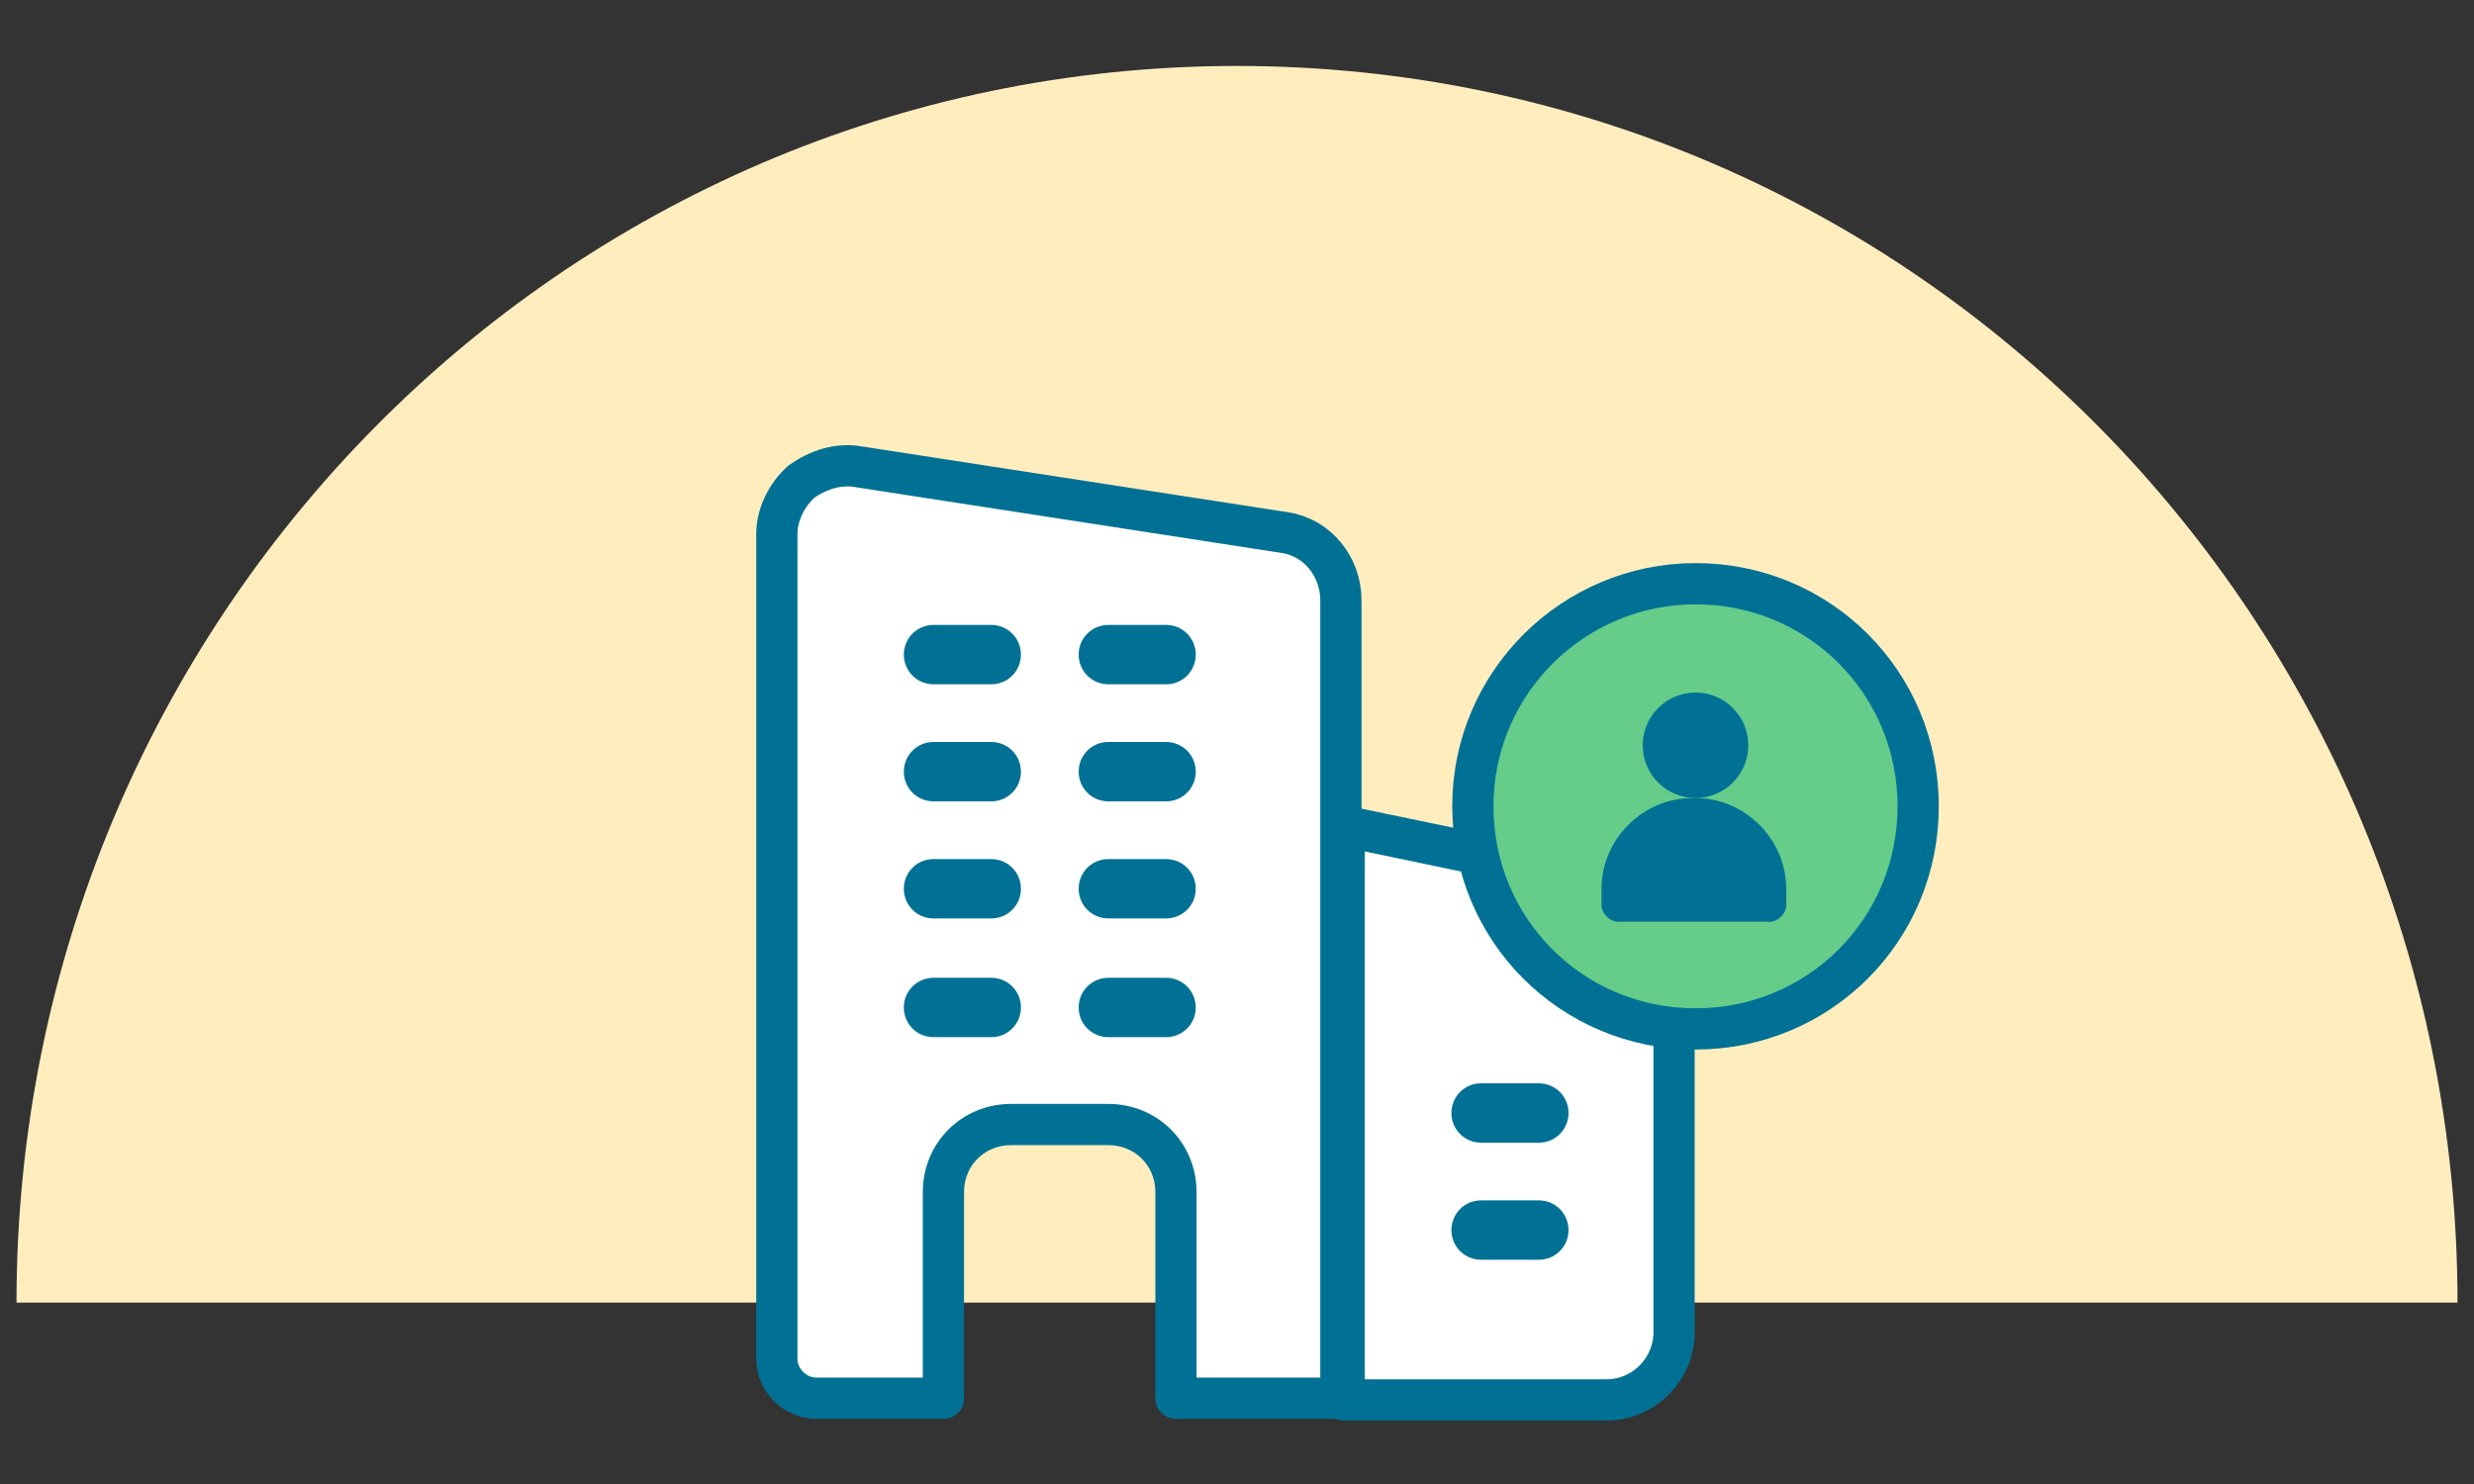 <?xml version="1.0" encoding="UTF-8"?> <svg xmlns="http://www.w3.org/2000/svg" id="Layer_1" version="1.1" viewBox="0 0 150 90"><rect x="0" y="0" width="150" height="90" fill="#333333" stroke="none"/><defs><style> .st0 { fill: #007194; } .st1 { fill: #fff; stroke-linecap: round; stroke-linejoin: round; } .st1, .st2 { stroke: #007194; stroke-width: 2.5px; } .st2 { fill: #65cc8a; stroke-miterlimit: 10; } .st3 { fill: #ffedbe; } </style></defs><g id="Layer_11" data-name="Layer_1"><path class="st3" d="M75,4C34.1,4,1,37.6,1,79h148c0-41.4-33.1-75-74-75Z"></path><g><path class="st1" d="M77.9,32.3l-25.9-4c-1.2-.2-2.4.2-3.4.9-.9.8-1.5,2-1.5,3.2v50c0,1.3,1.1,2.4,2.4,2.4h7.7v-12.5c0-2.3,1.8-4.1,4.1-4.1h5.9c2.3,0,4.1,1.8,4.1,4.1v12.5h10v-48.4c0-2-1.4-3.8-3.4-4.1Z"></path><path class="st1" d="M98.3,53.6l-16.8-3.5v34.8h15.9c2.3,0,4.1-1.9,4.1-4.1v-23c0-2-1.3-3.6-3.2-4.1h0Z"></path></g><path class="st0" d="M60.1,62.9h-3.5c-1,0-1.8-.8-1.8-1.8s.8-1.8,1.8-1.8h3.5c1,0,1.8.8,1.8,1.8s-.8,1.8-1.8,1.8Z"></path><path class="st0" d="M60.1,55.7h-3.5c-1,0-1.8-.8-1.8-1.8s.8-1.8,1.8-1.8h3.5c1,0,1.8.8,1.8,1.8s-.8,1.8-1.8,1.8Z"></path><path class="st0" d="M60.1,48.6h-3.5c-1,0-1.8-.8-1.8-1.8s.8-1.8,1.8-1.8h3.5c1,0,1.8.8,1.8,1.8s-.8,1.8-1.8,1.8Z"></path><path class="st0" d="M60.1,41.5h-3.5c-1,0-1.8-.8-1.8-1.8s.8-1.8,1.8-1.8h3.5c1,0,1.8.8,1.8,1.8s-.8,1.8-1.8,1.8Z"></path><path class="st0" d="M70.7,62.9h-3.5c-1,0-1.8-.8-1.8-1.8s.8-1.8,1.8-1.8h3.5c1,0,1.8.8,1.8,1.8s-.8,1.8-1.8,1.8Z"></path><path class="st0" d="M70.7,55.7h-3.5c-1,0-1.8-.8-1.8-1.8s.8-1.8,1.8-1.8h3.5c1,0,1.8.8,1.8,1.8s-.8,1.8-1.8,1.8Z"></path><path class="st0" d="M70.7,48.6h-3.5c-1,0-1.8-.8-1.8-1.8s.8-1.8,1.8-1.8h3.5c1,0,1.8.8,1.8,1.8s-.8,1.8-1.8,1.8Z"></path><path class="st0" d="M70.7,41.5h-3.5c-1,0-1.8-.8-1.8-1.8s.8-1.8,1.8-1.8h3.5c1,0,1.8.8,1.8,1.8s-.8,1.8-1.8,1.8Z"></path><path class="st0" d="M93.3,76.4h-3.5c-1,0-1.8-.8-1.8-1.8s.8-1.8,1.8-1.8h3.5c1,0,1.8.8,1.8,1.8s-.8,1.8-1.8,1.8Z"></path><path class="st0" d="M93.3,69.3h-3.5c-1,0-1.8-.8-1.8-1.8s.8-1.8,1.8-1.8h3.5c1,0,1.8.8,1.8,1.8s-.8,1.8-1.8,1.8Z"></path><g><path class="st2" d="M102.8,35.4c-7.4,0-13.5,6-13.5,13.5s6,13.5,13.5,13.5,13.5-6,13.5-13.5-6-13.5-13.5-13.5Z"></path><g><circle class="st0" cx="102.8" cy="45.2" r="3.2"></circle><path class="st0" d="M102.8,48.4h0c3,0,5.5,2.5,5.5,5.5v1c0,.5-.5,1-1,1h-9.2c-.5,0-1-.5-1-1v-1c0-3,2.5-5.5,5.5-5.5h.2Z"></path></g></g></g></svg> 